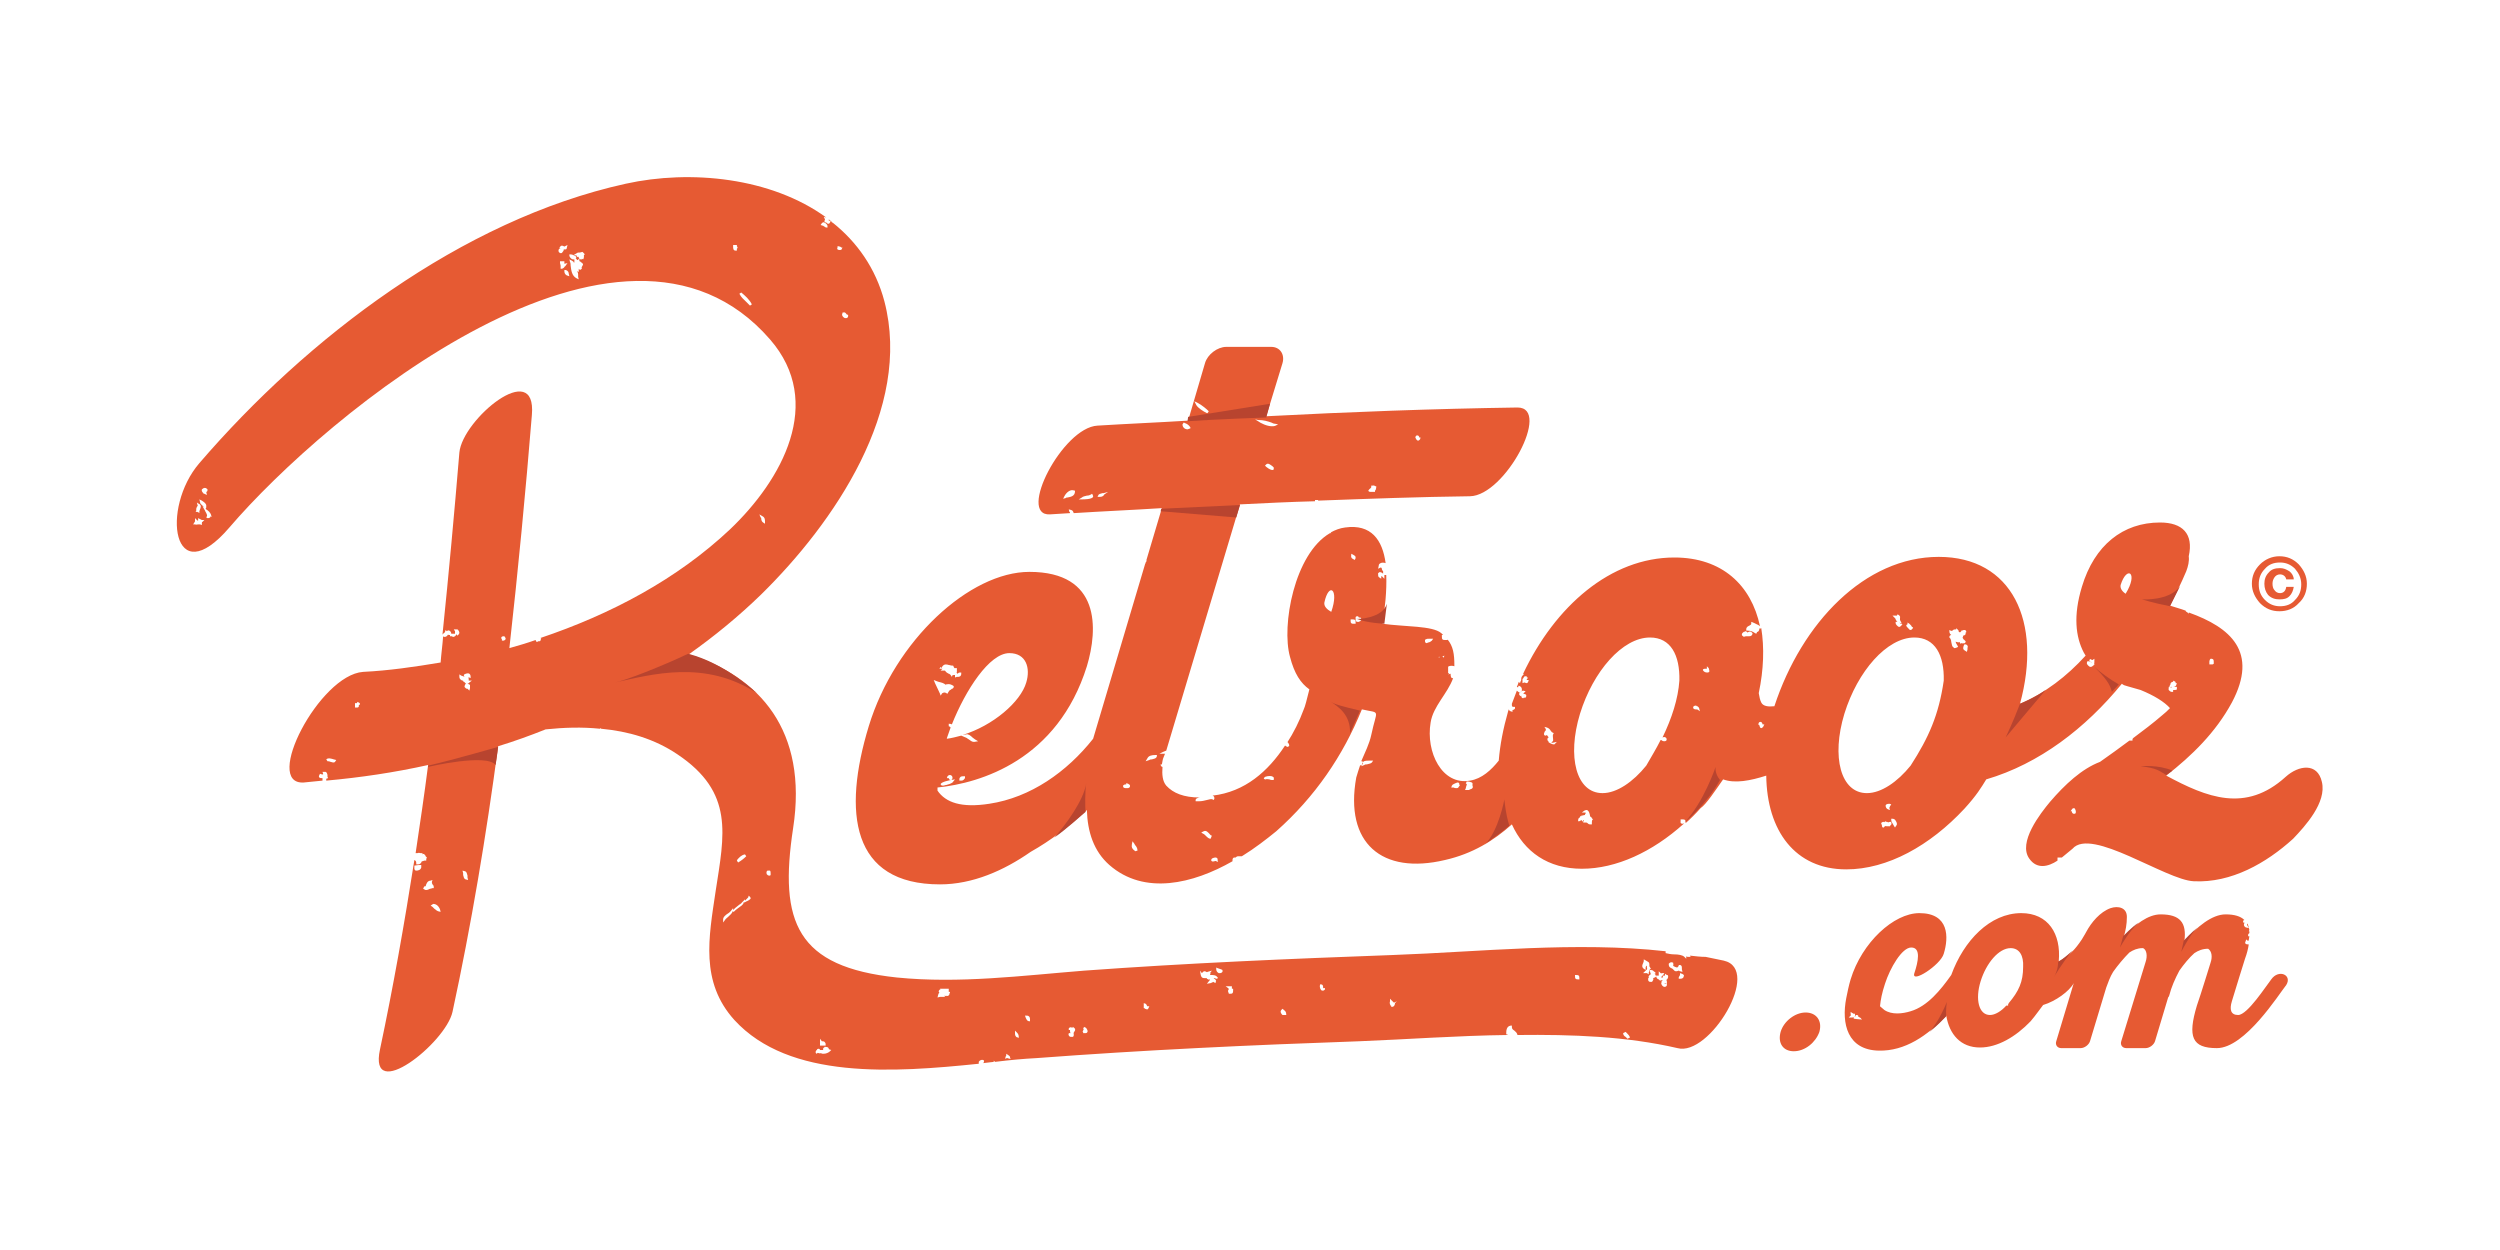 <?xml version="1.0" encoding="utf-8"?>
<!-- Generator: Adobe Illustrator 22.0.1, SVG Export Plug-In . SVG Version: 6.00 Build 0)  -->
<svg version="1.1" id="Layer_1" xmlns="http://www.w3.org/2000/svg" xmlns:xlink="http://www.w3.org/1999/xlink" x="0px" y="0px"
	 viewBox="0 0 400 200" style="enable-background:new 0 0 400 200;" xml:space="preserve">
<style type="text/css">
	.st0{fill:#E65A33;}
	.st1{fill:#B8442F;}
</style>
<g id="XMLID_10690_">
	<g id="XMLID_10717_">
		<path id="XMLID_10827_" class="st0" d="M288.9,162c-1.7,0-3.5,1.4-4,3.1c-0.5,1.8,0.4,3.1,2.1,3.1c1.8,0,3.5-1.4,4.1-3.1
			C291.6,163.3,290.6,162,288.9,162z"/>
		<path id="XMLID_10823_" class="st0" d="M363.4,156.7c-0.8,1-3.8,5.7-5.3,5.7c-1.2,0-1.4-0.9-1-2.2c0.5-1.7,2.1-6.8,2.1-6.8
			c0.3-0.8,0.5-1.6,0.6-2.3c0,0,0,0-0.1,0c-0.1,0-0.3,0-0.4-0.1c-0.1-0.1-0.1-0.2,0-0.4l0.1-0.3l0.2,0.2c0,0,0,0,0,0c0,0,0,0,0,0
			l0,0l0.1,0c0,0,0,0,0.1,0c0-0.3,0.1-0.5,0.1-0.7c0,0,0,0,0,0l-0.2,0l0-0.2c0-0.2,0.1-0.2,0.2-0.3c0-0.1,0-0.2,0-0.3l-0.1,0
			l0.1-0.2c-0.1-0.4-0.2-0.8-0.3-1.1c0,0,0,0,0,0.1c-0.1,0.1-0.1,0.2,0,0.3l0.2,0.4l-0.4-0.1c-0.1,0-0.2-0.1-0.3-0.2
			c-0.1-0.2-0.1-0.3,0-0.5c0,0,0-0.1,0-0.1l-0.2,0l0-0.2c0-0.1,0.1-0.2,0.2-0.2c-0.6-0.6-1.6-0.9-3-0.9c-2.2,0-4.6,2-6.6,4.3
			c0.4-3-0.7-4.3-3.8-4.3c-2,0-4.1,1.6-5.9,3.6c0.3-1,0.5-2,0.5-3.2c0-1.5-1.4-1.8-2.6-1.4c-1.7,0.6-3.1,2.3-3.9,3.8
			c-0.2,0.3-0.3,0.6-0.5,0.9c0.7-1.2-0.1,0.1-0.2,0.3c-0.6,0.9-1.1,1.5-1.4,1.8c-0.7,0.7-1.4,1.3-2.3,1.7c0.4-4.4-1.7-7.7-6-7.7
			c-5,0-9.2,4.4-11.2,9.9c-1.7,2.4-3.8,5-6.5,5.8c-1.3,0.4-3,0.6-4.2-0.2c-0.2-0.2-0.5-0.4-0.7-0.6c0.1-1,0.3-2.1,0.8-3.6
			c0.8-2.5,2.7-5.8,4.2-5.8c1.6,0,1.1,2.3,0.5,4.1c-0.6,1.8,4.2-1.3,4.7-3.1c0.8-2.6,0.9-6.5-3.9-6.5c-4.1,0-9.2,4.7-11,10.6
			c-0.3,1-0.5,2-0.7,3c-0.8,4.1,0.2,8.3,5.2,8.4c4.2,0.1,7.8-2.4,10.8-5.6c0.5,3,2.3,5.1,5.4,5.1c2.8,0,5.7-1.7,8.1-4.2
			c0.7-0.8,1.9-2.5,2-2.6c2-0.6,4.2-2.2,4.9-3.5l-2.8,9.3c-0.2,0.6,0.2,1.1,0.8,1.1h3.1c0.6,0,1.3-0.5,1.5-1.1l2.6-8.6
			c0.3-0.8,0.6-1.7,1.1-2.5c0.7-1,1.7-2.2,2.6-3.1c0.6-0.4,1.3-0.7,2.1-0.7c0,0,0,0,0.1,0c0.6,0.3,0.7,1.3,0.4,2.2l-3.9,12.7
			c-0.2,0.6,0.2,1.1,0.8,1.1h3.1c0.6,0,1.3-0.5,1.5-1.1l2.1-7c0.1-0.1,0.2-0.3,0.2-0.4c0.3-1.2,0.9-2.6,1.6-3.9
			c0.7-1,1.6-2.1,2.4-2.8c0.6-0.4,1.3-0.7,2.2-0.7c0,0,0,0,0,0c0.6,0.4,0.7,1.3,0.4,2.2c0,0-1.6,5.2-2.2,6.9c-1.5,5-0.8,6.8,3.2,6.8
			c4.5,0,9.9-8.6,11.1-10.1C366.8,156,364.6,155,363.4,156.7z M297.8,163.1c0,0-0.1,0-0.2,0c-0.3,0-0.9-0.1-0.9-0.1l-0.1,0l0-0.1
			c0-0.2,0.1-0.3,0.1-0.3l0,0c0,0,0,0,0,0.1c-0.1,0.1-0.2,0.1-0.4,0.1c0,0-0.1,0-0.1,0l-0.4,0l0.3-0.3c0,0,0.1-0.1,0-0.2l0-0.4
			l0.3,0.2c0.1,0,0.1,0.1,0.2,0.1h0l0.2,0l0,0.2c0,0.1,0,0.1,0,0.2l0.1,0v-0.2l0.2,0c0.2,0,0.3,0.2,0.2,0.3c0,0,0,0,0,0
			c0,0,0,0,0.1,0c0.1,0.1,0.3,0.1,0.4,0.3c0,0,0.1,0.1,0.1,0.2L297.8,163.1L297.8,163.1z M321.4,160.5c0,0.1-0.1,0.1-0.1,0.2
			c0,0,0,0,0,0l0,0.2H321c-0.8,0.9-1.8,1.5-2.6,1.5c-1.8,0-2.4-2.5-1.5-5.4c0.9-2.9,2.9-5.3,4.8-5.3c1.4,0,2.1,1.2,2,3
			C323.7,157.1,323,158.6,321.4,160.5z"/>
		<path id="XMLID_10773_" class="st0" d="M275.8,153.7c-1-0.2-1.9-0.4-2.9-0.6c-0.8,0-1.6-0.1-2.5-0.2l0.1,0.2l-0.3,0
			c-0.2,0-0.3,0-0.4-0.1l0,0.4l-0.3-0.3c-0.3-0.3-1-0.4-1.6-0.4c-0.5,0-1-0.1-1.4-0.2l0-0.3c-14.3-1.6-29.7,0.1-43.6,0.6
			c-16.5,0.6-33,1.3-49.4,2.5c-10,0.8-20,2.1-30,1.1c-16-1.7-18.9-8.8-16.6-23.9c2.4-15.6-5.4-24.3-16.7-27.8
			c4.1-2.9,8-6.1,11.6-9.6c11.6-11.4,24.2-29.7,19.7-46.9c-1.4-5.3-4.4-9.5-8.3-12.6l-0.1,0l0-0.1c-0.2-0.1-0.3-0.3-0.5-0.4
			c0,0.1,0,0.1,0,0.2c0,0,0,0,0,0c0,0,0,0,0.1,0l0.2,0.1l-0.1,0.2c-0.1,0.2-0.2,0.2-0.2,0.2c0,0,0,0-0.1,0c-0.1,0-0.2-0.1-0.3-0.2
			l-0.1,0c0,0-0.2-0.1-0.2-0.2c0-0.1,0.1-0.2,0.1-0.3c0,0,0,0,0,0l-0.2-0.4l0.4,0.1c-8.8-6.4-21.7-7.7-32.1-5.4
			c-26.3,5.8-51,24.7-68.2,44.7c-6.2,7.2-4.3,20.9,4.8,10.3c15.4-18,62.8-57.4,86.5-30.1c8.8,10.1,1.9,22.5-6.4,30.4
			c-8.5,8-19.1,13.6-30.4,17.4l0.2,0l-0.1,0.3c0,0,0,0.2-0.2,0.2c-0.1,0-0.1,0-0.2,0c-0.1,0.1-0.1,0.1-0.2,0.1c0,0,0,0,0,0
			c-0.1,0-0.2-0.2-0.2-0.3c0,0,0,0,0,0c-1.4,0.5-2.8,0.9-4.2,1.3c1.4-12.5,2.6-25,3.6-37.3c0.8-9.2-11.1,0.7-11.6,6
			c-0.8,9.6-1.7,19.4-2.7,29.1c0,0,0.1,0,0.1-0.1c0.1-0.1,0.3-0.2,0.3-0.3l0.1-0.3l0.2,0.2c0.1-0.1,0.2-0.2,0.4-0.1
			c0.2,0.1,0.3,0.3,0.3,0.5c0.1,0,0.2,0,0.3,0c0.1,0,0.1,0,0.2,0l0.1,0c0-0.1,0-0.1,0-0.2c0-0.1,0-0.1,0-0.2l-0.2-0.3h0.6l0.1,0.1
			c0.1,0.1,0.2,0.3,0.2,0.4c0,0.2-0.1,0.3-0.2,0.4l-0.1,0.1l-0.1-0.1c0,0,0-0.1-0.1-0.1l0,0c0,0.1-0.1,0.2-0.2,0.3
			c-0.1,0-0.1,0.1-0.2,0.1c-0.1,0-0.2,0-0.3-0.1c0,0-0.1,0-0.1,0l-0.2,0l0-0.2c0,0,0,0,0,0c0,0-0.1,0-0.1,0c0,0-0.1,0-0.1,0
			c-0.1,0-0.1-0.1-0.1-0.1c-0.1,0.2-0.3,0.4-0.5,0.4c0,0-0.1,0-0.1,0c-0.1,0-0.1,0-0.2-0.1c-0.1,1.4-0.3,2.8-0.4,4.2
			c-4.2,0.7-8.3,1.3-12.4,1.5c-7,0.5-16.1,18.1-9.5,17.7c1-0.1,2-0.2,3-0.3c0-0.1,0-0.3,0-0.4c0,0-0.1,0-0.1,0c-0.1,0-0.3,0-0.4-0.1
			c-0.1-0.1-0.1-0.2,0-0.4l0.1-0.2l0.3,0.1c0,0,0.1,0,0.2,0c0,0,0,0,0-0.1l-0.1-0.3l0.3,0c0.4-0.1,0.5,0.4,0.5,0.6
			c0,0.1,0,0.2,0,0.2l0.1,0.2l-0.3,0.1c0,0,0,0.1,0,0.3c5.5-0.5,10.9-1.3,16.3-2.5c-0.6,4.7-1.3,9.4-2,14.1c0.1,0,0.1,0,0.2,0l0.1,0
			c0.2-0.1,0.4,0,0.5,0c0,0,0.1,0,0.1,0l0.2,0l0,0.2c0,0,0,0,0,0c0.1-0.1,0.2-0.1,0.3,0c0.1,0.1,0.2,0.2,0.2,0.3l0.2,0.2
			c0,0.1-0.1,0.1-0.1,0.3l0,0.2l-0.2,0c0,0,0,0,0,0c0,0-0.1,0-0.1,0c-0.1,0-0.2,0.1-0.3,0.1c0,0-0.1,0-0.1,0
			c-0.1,0.2-0.2,0.5-0.6,0.5c0,0,0,0-0.1,0l-0.2,0v-0.2c0-0.3-0.1-0.4-0.3-0.5c-1.6,10.2-3.4,20.4-5.5,30.3c-1.9,8.8,10.5-1,11.6-6
			c3-13.9,5.4-28.2,7.3-42.5c2.6-0.8,5.1-1.7,7.6-2.7c2.9-0.3,5.8-0.4,8.7-0.1l0-0.1l0.2,0.1c4.3,0.4,8.5,1.6,12.2,4.1
			c9.1,6.1,7.5,12.8,6.1,21.9c-1.1,7.4-2.5,14.5,3,20.6c8.8,9.6,25.5,8.4,39.1,7c0-0.1,0-0.2,0-0.3c0.1-0.2,0.4-0.4,0.7-0.3l0.1,0
			l0,0.1c0.1,0.2,0,0.3-0.1,0.4c0.6-0.1,1.1-0.1,1.7-0.2v-0.2l0.2,0.2c2.4-0.3,4.6-0.5,6.6-0.6c17.2-1.3,34.4-2.1,51.7-2.7
			c7.6-0.3,15.7-0.9,23.7-1c0,0,0,0,0-0.1c0,0,0,0,0,0c0,0,0,0,0,0l-0.2,0l0-0.2c0-0.3,0-1.1,0.7-1.2l0.2,0v0.2
			c0,0.3,0.1,0.4,0.4,0.6c0.2,0.2,0.4,0.3,0.5,0.7c8.7-0.1,17.4,0.2,25.6,2.1C273.5,169.1,282,155.1,275.8,153.7z M135.4,50.2
			c0,0.1,0.1,0.1,0.1,0.1l0.2,0.1l0,0.2c0,0.1-0.1,0.3-0.3,0.3c0,0-0.1,0-0.1,0c-0.2,0-0.3-0.1-0.4-0.2c-0.2-0.2-0.2-0.4-0.1-0.6
			l0-0.1l0.1,0C135.2,49.9,135.3,50.1,135.4,50.2z M134,39.5l0-0.1l0.1,0c0.2,0,0.3,0.1,0.4,0.1c0,0,0.1,0.1,0.1,0.1l0.2,0l-0.1,0.2
			c0,0.1-0.1,0.2-0.3,0.2c0,0-0.1,0-0.1,0c-0.2,0-0.3-0.1-0.4-0.2C134,39.8,134,39.7,134,39.5z M32.3,78.3L32.3,78.3L32.3,78.3
			c0.3-0.3,0.6-0.3,0.8-0.1l0.1,0.1v0.1c0,0.2-0.1,0.3-0.2,0.3l0.1,0.5l-0.4-0.2c0,0,0,0-0.1,0C32.5,78.8,32.2,78.7,32.3,78.3z
			 M31.4,81.4c0-0.1,0.1-0.2,0.1-0.3c0.1-0.1,0.2-0.2,0.1-0.3l-0.1-0.4l0.3,0.2c0.5,0.2,0.3,0.7,0.2,0.9c0,0.1-0.1,0.2-0.1,0.3
			l0,0.3L31.8,82c-0.1,0-0.2-0.1-0.2-0.1c0,0,0,0,0,0l-0.3,0l0.1-0.2L31.4,81.4z M32.3,83.7l0,0.3L32,83.9c-0.1,0-0.1,0-0.3,0
			c-0.1,0-0.3,0.1-0.5,0l-0.3,0l0.2-0.3c0-0.1,0.1-0.1,0.1-0.2l0-0.5l0.4,0.4c0,0,0.1,0,0.1,0l0-0.4l0.4,0.2c0.1,0,0.1,0.1,0.2,0.1
			l0.4,0l-0.3,0.3C32.3,83.5,32.3,83.6,32.3,83.7z M33.7,82.6C33.7,82.6,33.7,82.6,33.7,82.6c0,0.1-0.1,0.3-0.4,0.3c0,0-0.1,0-0.1,0
			L33,82.8l0.1-0.2c0.1-0.2-0.1-0.5-0.2-0.7c-0.1-0.1-0.1-0.2-0.1-0.2L32.4,81l0.3,0.2l-0.1-0.1c-0.1-0.1-0.1-0.1-0.2-0.2
			c-0.2-0.2-0.4-0.3-0.4-0.6l-0.1-0.4l0.4,0.2c0.3,0.2,0.6,0.4,0.7,0.7c0,0.1,0,0.2,0,0.4l-0.1,0.2l0.1,0.1c0.3,0.2,0.7,0.5,0.8,1
			l0.1,0.2L33.7,82.6z M89.4,39.9l0.1-0.1h0.2l-0.2-0.1l0.1-0.2c0.2-0.3,0.4-0.2,0.6-0.1c0.1,0,0.2,0.1,0.2,0l0.4-0.2l-0.1,0.4
			c0,0.2-0.1,0.3-0.2,0.3c-0.1,0-0.1,0-0.2,0c0,0-0.1,0-0.1,0c0,0.1,0,0.2-0.1,0.3c0,0.1-0.1,0.1-0.1,0.1c0,0.1-0.1,0.2-0.2,0.2
			c0,0,0,0-0.1,0c-0.1,0-0.1,0-0.2-0.1C89.4,40.4,89.3,40.1,89.4,39.9z M89.7,43l0-0.2c0-0.1,0-0.2,0-0.3c0-0.1-0.1-0.3-0.1-0.5
			l0-0.2h0.7l0,0.2c0,0.1,0,0.1,0,0.2c0,0,0,0,0,0c0,0,0,0,0,0l0.5-0.1l-0.3,0.4c0,0,0,0.1-0.1,0.1c-0.1,0.1-0.2,0.4-0.6,0.4
			L89.7,43z M90.8,44.1c-0.1,0-0.5-0.2-0.5-0.7v-0.2l0.2,0c0.4,0.1,0.5,0.4,0.5,0.6l0.1,0.4L90.8,44.1z M93.2,42.5
			c-0.1,0.2-0.2,0.3-0.1,0.5l-0.3,0.2c0,0-0.1-0.1-0.1-0.1c0,0,0,0-0.1-0.1c0,0.1,0,0.1,0,0.2l0,0.3l-0.3-0.1c0,0,0,0,0,0
			c0,0,0,0,0,0c0.2,0.2,0.2,0.4,0.2,0.6c0,0.1,0,0.2,0,0.3l0.1,0.4l-0.4-0.2c-0.7-0.4-0.8-1.2-0.9-2c0-0.2,0-0.4-0.1-0.6l-0.1-0.4
			l0.4,0.2c0.2,0.1,0.3,0.2,0.3,0.3c0,0,0,0,0.1,0c0,0,0-0.1,0-0.1c0-0.1,0-0.1,0-0.2l0-0.2c0,0,0,0-0.1,0c0,0,0,0-0.1,0
			c-0.3,0-0.6-0.4-0.6-0.6l0-0.2l0.2,0c0.3,0,0.6,0.2,0.8,0.3l0.1,0.1l0,0.1c0,0.1-0.1,0.1-0.1,0.1l0.1,0.1c0.1,0.1,0.1,0.1,0.1,0.2
			c0,0,0,0,0,0c0,0,0,0,0.1,0l0.3-0.2l0,0.4c0,0,0,0,0,0l0.1,0l0.1,0.1C93.4,42.2,93.3,42.4,93.2,42.5z M93.4,41.3l-0.1,0.2
			l-0.2-0.1c0,0,0,0,0,0l0,0.1l-0.2,0c-0.1,0-0.2-0.1-0.3-0.2c0-0.1,0-0.1,0-0.2c-0.1,0-0.1,0-0.2,0l-0.1,0l0-0.1c0,0,0-0.1,0-0.1
			l-0.5-0.1l0.5-0.3c0.1-0.1,0.3-0.1,0.5-0.1c0.1,0,0.3-0.1,0.4-0.1l0.3,0.3c0,0.1,0,0.1,0,0.1c0,0,0,0,0.1,0.1
			C93.3,40.7,93.5,40.9,93.4,41.3z M117.9,39.8c0,0.1,0,0.1,0,0.1l0,0.2l-0.2,0c-0.4,0-0.4-0.4-0.4-0.6l0-0.3h0.6l0,0.2
			C118.1,39.6,118,39.7,117.9,39.8z M120,48.9c-0.2-0.2-0.4-0.4-0.6-0.6c-0.4-0.4-0.8-0.7-1.1-1.3l0.3-0.2c0.6,0.5,1.3,1.1,1.7,1.9
			L120,48.9z M131.5,35.7c0.1-0.1,0.3-0.2,0.4-0.1c0.2,0.1,0.5,0.3,0.5,0.6l0,0.2l-0.2,0c-0.2,0-0.3-0.2-0.4-0.2
			c-0.1-0.1-0.1-0.1-0.2-0.1l-0.3-0.1L131.5,35.7z M122,82.6c0.4,0.2,0.4,0.6,0.4,0.9l0,0.3l-0.3-0.2c-0.2-0.1-0.3-0.4-0.3-0.6
			c0-0.1,0-0.2-0.1-0.2l-0.2-0.5L122,82.6z M53.6,121.9c-0.1,0.1-0.2,0.1-0.3,0.1c-0.1,0-0.3-0.1-0.4-0.1c-0.2-0.1-0.3-0.1-0.5-0.1
			l-0.2-0.3c0.3-0.3,0.9-0.1,1.2,0l0.4,0.1L53.6,121.9z M57.4,112.9c0,0.1,0,0.2,0,0.2c-0.1,0.1-0.2,0.1-0.2,0.1l-0.2,0h-0.2v-0.7
			l0.2,0c0,0,0,0,0,0l0,0l0.1,0c0,0,0,0,0,0l0.1-0.2l0.2,0.1c0.2,0.1,0.2,0.2,0.2,0.3C57.4,112.8,57.4,112.9,57.4,112.9L57.4,112.9z
			 M67.4,138.8c-0.1,0.4-0.5,0.5-0.8,0.5l-0.1,0l-0.1-0.1c-0.1-0.1-0.1-0.1-0.1-0.2c0,0,0,0,0-0.1c0,0,0,0,0,0l0-0.4
			c0.1,0,0.5-0.1,0.9-0.1l0.2,0L67.4,138.8z M68.2,142.4c-0.1,0-0.2,0-0.3-0.1l-0.2-0.1l0.1-0.2c0-0.1,0.1-0.2,0.2-0.2
			c0,0,0.1,0,0.1,0c0.1-0.4,0.3-0.9,0.8-0.9l0.3-0.1l-0.1,0.3c0,0.2,0,0.2,0.1,0.4c0.1,0.1,0.2,0.2,0.2,0.4l0,0.2l-0.2,0
			c-0.1,0-0.2,0.1-0.4,0.1C68.6,142.3,68.4,142.4,68.2,142.4z M70.1,145.8c-0.3-0.1-0.4-0.3-0.6-0.4c-0.1-0.1-0.2-0.2-0.3-0.3
			l-0.3-0.2l0.3-0.2c0.1-0.1,0.2-0.1,0.5,0c0.3,0.1,0.6,0.5,0.7,0.8l0.1,0.4L70.1,145.8z M74.5,140.7c-0.3-0.1-0.3-0.4-0.4-0.7
			c0-0.1,0-0.2,0-0.3l-0.1-0.4l0.4,0.1c0.3,0.1,0.3,0.4,0.4,0.7c0,0.1,0,0.2,0,0.3l0.1,0.4L74.5,140.7z M75.2,110.1l-0.1,0.4
			l-0.3-0.3c0,0,0,0-0.1,0c-0.1,0-0.2-0.1-0.3-0.2c-0.1-0.1-0.1-0.2,0-0.4l0.1-0.2l0.2,0l0,0.2l0-0.2c0.2,0,0.4,0.1,0.5,0.2
			C75.2,109.8,75.2,110,75.2,110.1z M75.1,109.2c-0.1,0.1-0.2,0.2-0.3,0.2c-0.1,0-0.1,0-0.2,0c-0.1-0.1-0.3-0.2-0.3-0.3c0,0,0,0,0,0
			c-0.1,0-0.1,0-0.2-0.1c0,0,0,0,0-0.1c-0.1,0-0.2,0-0.3-0.1c-0.2-0.1-0.3-0.3-0.3-0.5l0-0.4l0.3,0.2c0.1,0,0.2,0.1,0.3,0.1
			c0.2,0.1,0.3,0.1,0.4,0.1c0,0,0,0-0.1,0l-0.1,0l-0.1-0.3l0.1-0.1c0,0,0.5-0.3,0.8-0.1c0.1,0.1,0.2,0.2,0.2,0.5l0,0.2l-0.2-0.1
			c-0.1,0-0.1,0-0.2,0v0c0.1,0.1,0.1,0.3,0.1,0.4c0,0,0,0.1,0,0.1c0,0,0,0,0.1,0l0.4,0L75.1,109.2z M80.9,102.1c0,0.1,0,0.2-0.1,0.3
			c-0.1,0-0.1,0.1-0.2,0.1c0,0-0.1,0-0.1,0l-0.2,0l0-0.2c0,0,0-0.1,0-0.1l-0.1,0l0-0.2c0.1-0.2,0.3-0.2,0.4-0.2c0,0,0.1,0,0.1,0
			L80.9,102.1C80.9,102.1,80.9,102.1,80.9,102.1C80.9,102.1,80.9,102.1,80.9,102.1z M118,137.5c0.3-0.3,0.6-0.7,1.2-0.8l0.2,0.3
			c-0.4,0.4-0.8,0.7-1.3,1l-0.2-0.3L118,137.5z M119.5,144.2c-0.1,0-0.2,0.1-0.2,0.1l0,0l-0.2,0.1l-0.1-0.1l0,0.1
			c-0.1,0.4-0.5,0.6-0.9,0.9c-0.3,0.2-0.5,0.4-0.7,0.6l-0.2-0.1c0,0.3-0.4,0.6-0.7,0.9c-0.2,0.2-0.4,0.3-0.5,0.5l-0.3,0.4l0-0.5
			c0-0.4,0.4-0.7,0.7-0.9c0.2-0.1,0.4-0.3,0.5-0.4l0.4-0.5l0,0.3c0.2-0.2,0.5-0.5,0.8-0.7c0.2-0.2,0.5-0.3,0.6-0.5l0.5-0.5l0,0.2
			c0,0,0.1-0.1,0.1-0.1c0.1-0.1,0.3-0.3,0.4-0.4l0.1-0.3l0.2,0.2c0.1,0.1,0.1,0.2,0.1,0.3C119.9,144,119.7,144.1,119.5,144.2z
			 M123.2,140.1c0,0-0.1,0-0.1,0c-0.2,0-0.3-0.1-0.4-0.2c-0.1-0.2-0.1-0.5,0.1-0.6l0.1,0c0.1,0,0.3,0,0.3,0c0.1,0.1,0.1,0.3,0.1,0.4
			c0,0,0,0.1,0,0.1l0,0.2L123.2,140.1z M131.2,166.2l0.3,0.4c0,0,0.1,0,0.1,0c0.1,0,0.3,0,0.4,0.2c0.1,0.1,0.1,0.2,0.1,0.3l0,0.2
			h-0.9V166.2z M132.8,168.2c-0.2,0.2-0.6,0.4-1,0.4c-0.1,0-0.1,0-0.2,0c-0.1,0-0.2-0.1-0.3-0.1c0,0,0,0,0,0c-0.1,0.1-0.2,0-0.3,0
			c-0.1,0-0.2-0.1-0.2,0l-0.2,0.1l-0.1-0.2c0-0.1,0-0.2,0.1-0.3c0-0.1,0.1-0.1,0.1-0.1l0,0c0-0.1,0.1-0.2,0.3-0.2
			c0.1,0,0.2,0.1,0.2,0.2l0.2,0c0.1,0,0.2,0,0.3,0l0-0.2c0-0.1,0.1-0.2,0.2-0.2l0-0.1l0.2,0c0.4,0,0.5,0.2,0.5,0.3
			c0,0.1,0.1,0.1,0.1,0.1l0.3,0.1L132.8,168.2z M152,158.7c0,0.1,0,0.2-0.1,0.3l0,0.1c-0.1,0.3-0.4,0.3-0.6,0.2l0.1,0.1l-0.3-0.1
			l0.1,0.2l-0.3,0c-0.2,0-0.2,0-0.3,0c-0.1,0-0.1,0-0.2,0l-0.4,0.1l0.1-0.4c0-0.1,0.1-0.3,0.2-0.4l-0.1-0.1l0-0.1
			c0-0.1,0.1-0.2,0.2-0.3c0,0,0.1,0,0.1,0l-0.1-0.1h1.4V158.7z M161.8,169.4l-0.2,0c0,0-0.1,0-0.1,0c-0.1,0-0.2-0.1-0.3-0.1
			c0,0,0,0-0.1,0l-0.3,0.1l0.1-0.3c0-0.1,0.1-0.2,0.1-0.2c0,0,0,0,0,0l0-0.3l0.3,0.2c0.1,0.1,0.4,0.2,0.3,0.5L161.8,169.4z
			 M162.9,166L162.9,166c-0.2,0-0.3-0.1-0.3-0.1c-0.2-0.2-0.2-0.4-0.2-0.6l0-0.4l0.3,0.3c0.2,0.2,0.3,0.4,0.3,0.7l0,0.2L162.9,166z
			 M164.7,163.4C164.7,163.4,164.7,163.4,164.7,163.4c-0.4,0-0.5-0.4-0.6-0.6l-0.1-0.3l0.2,0c0.2,0,0.3,0,0.4,0.1
			c0.2,0.1,0.2,0.4,0.2,0.6l0,0.2L164.7,163.4z M171.8,165.2C171.8,165.2,171.8,165.2,171.8,165.2l0,0.1c0,0,0,0.1-0.1,0.1l0.1,0
			l0,0.2c0,0.2-0.1,0.3-0.2,0.3c-0.1,0-0.1,0-0.2,0c-0.1,0-0.2,0-0.3-0.1c-0.1-0.1-0.2-0.3-0.1-0.4l0-0.1l0.1,0c0.1,0,0.1,0,0.2,0
			c-0.1-0.1-0.1-0.3-0.1-0.5c0,0,0,0,0,0l-0.2,0l0-0.2c0-0.1,0.1-0.2,0.2-0.2c0.1-0.1,0.3,0,0.4,0.1c0,0,0,0,0,0l0-0.2l0.2,0.1
			c0.1,0.1,0.2,0.2,0.2,0.2C172.1,164.9,171.9,165,171.8,165.2z M174,165.1C174,165.1,174,165.1,174,165.1L174,165.1L174,165.1
			c-0.1,0.2-0.2,0.2-0.4,0.2c0,0-0.1,0-0.1,0l-0.2,0l0-0.2l-0.1,0l0.1-0.2c0-0.1,0.1-0.2,0.1-0.2l0,0c-0.1-0.1-0.1-0.2,0-0.3
			l0.1-0.1l0.1,0.1C173.7,164.3,174.1,164.8,174,165.1z M183.8,161.2c0,0.1-0.1,0.2-0.2,0.3c0,0-0.1,0-0.1,0c-0.1,0-0.2-0.1-0.3-0.1
			c0,0-0.1-0.1-0.1-0.1l-0.1,0v-0.8l0.3,0.1c0.1,0.1,0.2,0.2,0.2,0.3c0.1,0.1,0,0.1,0.1,0.1l0.3,0L183.8,161.2z M194.9,156.4
			c0,0-0.1,0.2-0.2,0.2c-0.1,0-0.2,0-0.3-0.1c0,0-0.1,0-0.1,0c0,0-0.1,0-0.1,0.1l0,0c0,0,0,0,0,0c0.1,0,0.2,0,0.3,0.2
			c0.1,0.1,0.1,0.2,0,0.3l0,0.2l-0.2-0.1c-0.1,0-0.1-0.1-0.2-0.1c-0.1,0.1-0.2,0.1-0.4,0.2l-0.6,0.1l0.4-0.5
			c0.1-0.1,0.1-0.1,0.1-0.2c0,0,0,0,0,0c-0.1,0-0.2,0.1-0.3,0l-0.2-0.1l0-0.1l0,0c-0.1,0-0.2,0-0.3,0c-0.3,0-0.6,0-0.7-0.6l-0.1-0.6
			l0.3,0.4l0.1-0.1c0.2-0.3,0.5-0.2,0.6-0.1c0.1,0,0.1,0.1,0.2,0l0.7-0.2l-0.3,0.4l0.1,0l-0.1,0.3c0.1,0,0.2,0,0.2,0
			c0.3,0,0.8,0,1,0.4L194.9,156.4L194.9,156.4z M195.6,155.5c-0.1,0.1-0.2,0.2-0.4,0.2c-0.1,0-0.1,0-0.2,0c-0.2-0.1-0.4-0.3-0.4-0.6
			l0-0.3l0.2,0.1c0.1,0,0.2,0.1,0.3,0.1c0.1,0,0.2,0.1,0.3,0.1l0.2,0.1L195.6,155.5z M197.2,158.9c-0.1,0.1-0.2,0.1-0.4,0.1
			c0,0-0.1,0-0.1,0l-0.1,0l0-0.1c-0.2-0.3-0.1-0.5,0-0.6c0,0,0,0,0-0.1c0,0,0,0-0.1-0.1l-0.4-0.3h1l0,0.2c0,0.1,0,0.1,0,0.2l0.2,0
			l0,0.2C197.3,158.6,197.3,158.8,197.2,158.9z M205.8,162.4h-0.6l-0.1-0.1c-0.1-0.1-0.2-0.3-0.2-0.4c0-0.2,0.1-0.3,0.2-0.4l0.1-0.1
			l0.1,0.1c0,0,0.1,0,0.1,0.1c0.2,0.1,0.4,0.3,0.4,0.7L205.8,162.4z M212,158.3c-0.1,0.1-0.2,0.2-0.3,0.2c-0.1,0-0.1,0-0.2,0
			c-0.2-0.1-0.4-0.5-0.3-0.9l0-0.1l0.1,0c0.1,0,0.2,0,0.3,0.1c0.1,0.1,0.1,0.3,0.1,0.4c0,0,0,0.1,0,0.1l0.3,0L212,158.3z
			 M223.2,160.5c0,0.2-0.1,0.6-0.5,0.6c0,0,0,0,0,0l-0.1,0l0-0.1c0-0.1,0-0.1-0.1-0.1c-0.1-0.2-0.2-0.4-0.1-0.7l0-0.4l0.3,0.3
			c0.1,0.1,0.1,0.1,0.2,0.2c0,0,0.1,0.1,0.1,0.1c0,0,0,0,0.1,0l0.4-0.2L223.2,160.5z M252.7,156.7l-0.1,0c0,0-0.1,0-0.1,0
			c-0.1,0-0.3,0-0.4-0.1c-0.1-0.1-0.1-0.3-0.1-0.5l0-0.1l0.1,0c0.2,0,0.4,0,0.5,0.1c0.1,0.1,0.1,0.3,0.1,0.5L252.7,156.7z
			 M260.4,166.2c-0.1-0.1-0.2-0.2-0.3-0.3c-0.2-0.1-0.4-0.3-0.4-0.6l0.4-0.2c0.1,0.1,0.1,0.1,0.2,0.2c0.2,0.2,0.4,0.4,0.5,0.7
			L260.4,166.2z M263.4,155.7l-0.5,0l0.4-0.4c0.2-0.2,0.3-0.2,0.2-0.5l0-0.2l0,0c0,0-0.1-0.1-0.1-0.1l0,0c0,0.1-0.1,0.2-0.1,0.3
			l0,0.4L263,155c-0.4-0.3-0.2-0.7-0.1-0.9c0-0.1,0.1-0.2,0.1-0.3l0-0.3l0.2,0.1l0,0l0.5,0.3c0.2,0.1,0.2,0.3,0.2,0.5
			c0,0.1,0,0.2,0,0.2l0.3,0.5L264,155c0,0.1-0.1,0.3-0.1,0.4c0,0.1-0.1,0.1-0.1,0.2l0,0.3l-0.3-0.2
			C263.5,155.7,263.4,155.7,263.4,155.7z M266.9,156.3c0,0.1-0.1,0.4-0.3,0.5c0.1,0.1,0.1,0.2,0.1,0.3l0,0.2l-0.2,0
			c-0.1,0-0.1,0-0.1,0c0,0-0.1,0-0.1,0c0,0,0.1,0.1,0.1,0.1l0.3-0.1l0,0.3c0,0.2-0.2,0.3-0.4,0.3c0,0,0,0,0,0
			c-0.2,0-0.5-0.3-0.5-0.6l0-0.1l0.1,0c0,0,0,0,0,0c0,0,0,0,0,0l-0.1-0.1l0.1-0.1c0,0,0.1-0.1,0.1-0.2l0,0l-0.4,0.1
			c-0.1-0.1-0.1-0.1-0.2-0.2c-0.1,0-0.3-0.1-0.4-0.4l0-0.1c-0.1,0.2-0.3,0.2-0.5,0.3c0,0,0,0,0,0c0.1,0.2,0,0.3-0.1,0.5l-0.1,0.1
			l-0.1,0c0,0,0,0-0.1,0c-0.1,0-0.2,0-0.3-0.1c-0.1-0.1-0.1-0.2-0.1-0.4l0-0.1l0.1,0l0-0.1c-0.1-0.3,0.2-0.4,0.3-0.5c0,0,0,0,0,0
			l0-0.2l0,0c-0.1-0.1-0.1-0.3-0.1-0.4l0-0.1l0.1,0c0.3,0,0.4,0.1,0.5,0.2c0,0,0.1,0.1,0.1,0.1l0.1,0l0.1,0.2l-0.1,0.1
			c0,0-0.1,0-0.1,0c0.2,0.1,0.2,0.2,0.2,0.3l0.3,0c0.1,0,0.2,0,0.2,0c0,0,0-0.1,0-0.2l0-0.5l0.3,0.3c0,0,0.1,0.1,0.2,0l0.4,0
			l-0.2,0.3c-0.1,0.1-0.1,0.1-0.2,0.2c-0.1,0.1-0.1,0.1-0.1,0.2c0,0,0.1,0,0.1,0c0,0,0.1,0.1,0.1,0.1c0,0,0-0.1,0-0.1
			c0-0.1,0.1-0.2,0.1-0.2l0-0.1l0.2,0c0,0,0.1,0,0.1,0l0-0.3l0.3,0.2C266.9,156,266.9,156.1,266.9,156.3z M268.2,155.4
			c-0.1,0-0.2,0-0.3-0.1c-0.1-0.1-0.2-0.2-0.3-0.3l-0.2-0.1c-0.2-0.1-0.4-0.2-0.4-0.6l0-0.1l0.1-0.1c0.1-0.1,0.3-0.2,0.5-0.1l0.1,0
			l0,0.1c0.1,0.2,0,0.3,0,0.4l0.1,0.1c0.2,0.1,0.4,0.2,0.6,0.2c0-0.1,0-0.1,0.1-0.1c0,0,0-0.1,0.1-0.2l0-0.1l0.2,0
			c0.1,0,0.2,0.1,0.2,0.1c0.1,0.1,0.1,0.3,0.1,0.4c0,0.1,0,0.1,0,0.2l0.1,0.4l-0.4-0.1c-0.1,0-0.1-0.1-0.2-0.1
			C268.5,155.3,268.4,155.4,268.2,155.4z M268.9,156.6C268.9,156.6,268.9,156.6,268.9,156.6l-0.3,0l0-0.2c0-0.1,0.1-0.2,0.1-0.2
			c0-0.1,0.1-0.1,0.1-0.2l0-0.3l0.3,0.1c0.3,0.1,0.4,0.3,0.3,0.4C269.4,156.4,269.2,156.6,268.9,156.6z"/>
		<path id="XMLID_10718_" class="st0" d="M371.5,125.1c-0.7-3.1-3.7-2.7-5.8-0.8c-6.4,5.8-12.6,3.3-19.1-0.2
			c4.1-3.2,7.9-6.9,10.5-11.7c4.3-8.1-0.2-12-6.9-14.4l0,0.2L350,98c-0.2-0.1-0.3-0.2-0.3-0.3c-0.8-0.3-1.6-0.5-2.5-0.8
			c0.9-1.8,1.8-3.6,2.6-5.5c0.3-0.8,0.5-1.6,0.4-2.4c0.8-3.6-1-5.4-4.6-5.4c-5.9,0-10.5,3.6-12.5,10.3c-1.4,4.6-1,8,0.3,10.5
			c0.1,0.2,0.2,0.3,0.3,0.5c-3,3.3-6.5,6-10.5,7.7c3.6-13.2-1.3-23.5-13-23.5c-11.8,0-21.9,10.5-26.3,23.9c-1,0.1-1.8,0-2.1-0.6
			c-0.2-0.4-0.3-0.9-0.4-1.5c0.8-3.8,0.9-7.3,0.4-10.4l-0.2,0.1c0,0-0.1-0.1-0.1-0.1l0,0.1c0,0.3-0.2,0.5-0.3,0.5c0,0-0.1,0-0.1,0.1
			l-0.1,0.2l-0.2-0.1c-0.3-0.2-0.6-0.4-1.2-0.4l-0.2,0l0-0.2c0-0.4,0.3-0.5,0.5-0.6c0.2-0.1,0.3-0.2,0.3-0.3l0-0.3l0.3,0.1
			c0.1,0.1,0.3,0.1,0.4,0.2c0.2,0.1,0.5,0.2,0.7,0.4c-1.4-6.6-6.1-11-13.7-11c-10.2,0-19.1,7.8-24.2,18.6l0.1,0.1l-0.2,0.2
			c-0.1,0.1-0.2,0.3-0.2,0.5c0,0.1,0,0.3-0.1,0.4l-0.1,0.3l-0.2-0.2c-0.1,0.3-0.2,0.6-0.3,0.8c0,0,0,0,0,0c0.2,0.1,0.2,0.1,0.2,0
			l0.1-0.2l0.2,0.1c0.2,0.1,0.3,0.3,0.3,0.5l0,0.2c0.1,0,0.1,0,0.2,0l0.4,0.1l-0.3,0.3c0,0-0.1,0.1-0.1,0.1c0,0,0.1,0,0.1,0
			c0.1,0,0.2,0.1,0.3,0.1l0.1,0.1l0,0.1c0,0.1,0,0.2-0.1,0.3c-0.1,0.1-0.2,0-0.3,0l0,0.1l-0.2,0c-0.2-0.1-0.2-0.3-0.2-0.4
			c0,0,0,0,0,0c0,0,0,0,0,0l-0.1,0.1l-0.1-0.1c-0.1-0.1-0.2-0.2-0.1-0.4c0.1-0.2,0.3-0.3,0.6-0.4l-0.1,0c-0.1,0-0.1,0-0.2,0.1
			c0,0-0.1,0.1-0.1,0.1l-0.1,0.1l-0.1,0c-0.2-0.1-0.3-0.2-0.4-0.3c-0.3,0.7-0.5,1.4-0.8,2.1l0,0l0,0.1c0,0.3,0,0.4,0.3,0.4l0.2,0
			l0,0.2c0,0.2-0.3,0.3-0.4,0.3l0,0l0,0.3l-0.3-0.1c-0.2,0-0.2-0.2-0.3-0.3c0,0.1-0.1,0.2-0.1,0.3c-0.8,2.8-1.3,5.4-1.5,7.9
			c-1.2,1.5-2.7,2.9-4.6,3.2c-4.5,0.8-7.1-4.6-6.3-9.3c0.4-2.6,2.7-4.6,3.6-7.1h-0.2l-0.1-0.1c-0.1-0.2-0.1-0.4-0.1-0.5
			c0,0,0-0.1,0-0.1l-0.4,0.1l0.2-0.2c0,0,0,0-0.1,0l-0.1,0v-1l0.1-0.1c0.3-0.1,0.6-0.1,0.9,0c0,0,0,0,0-0.1c0-1.9-0.2-3.1-1.1-4.2
			l0,0.1l-0.2,0c-0.1,0-0.1,0-0.2,0c-0.1,0-0.3,0-0.4-0.1c-0.1-0.1-0.1-0.3-0.1-0.5l0-0.2h0.2c-0.1-0.1-0.2-0.2-0.3-0.3
			c-1.4-1.2-5.8-1-9.4-1.5c0.4-2.5,0.7-5.3,0.6-7.8h-0.3c0,0,0,0,0,0.1l0,0.5l-0.4-0.4c0,0-0.1,0-0.1,0l0,0.4l-0.3-0.2
			c-0.2-0.1-0.2-0.3-0.2-0.5c0-0.1,0-0.2,0-0.2l0.3-0.2c0,0,0.1,0.1,0.2,0.1c0.1,0,0.2,0.1,0.3,0.2c0,0,0-0.1,0-0.1
			c0-0.1,0-0.2,0-0.3c-0.1-0.1-0.2-0.2-0.2-0.4c0-0.1-0.1-0.1-0.1-0.2c0,0,0,0-0.1,0l-0.4,0.2l0.1-0.5c0-0.2,0.1-0.3,0.3-0.4
			c0.2-0.1,0.5-0.1,0.8,0c-0.5-3.7-2.3-6.3-6.5-5.7c-0.8,0.1-1.6,0.4-2.3,0.8l0.1,0.1l-0.2,0c-5.7,3.3-7.8,14.8-6.4,19.8
			c0.7,2.7,1.7,4.2,3.1,5.2c-0.4,1.6-0.7,2.8-0.9,3.2c-0.7,1.9-1.6,3.7-2.7,5.4c0,0,0,0,0,0c0,0,0,0,0,0l0.1-0.2l0.2,0.3
			c0.1,0.2,0.1,0.4,0,0.4c0,0-0.1,0.1-0.2,0.1c-0.1,0-0.1,0-0.2-0.1c-0.1,0-0.1-0.1-0.2-0.1c-2.7,4.1-6.4,7.4-11.6,8
			c0.1,0,0.1,0.1,0.2,0.1c0.1,0.1,0.1,0.3,0.1,0.4l-0.1,0.2l-0.2-0.1c-0.2-0.1-0.5,0-0.9,0.1c-0.4,0.1-0.8,0.2-1.2,0.2
			c-0.1,0-0.3,0-0.4,0l-0.2,0l0-0.2c0-0.2,0.2-0.3,0.6-0.4c0,0,0.1,0,0.1,0c-2.6,0-4.3-0.7-5.4-1.9c-0.6-0.7-0.7-1.8-0.6-3
			c-0.1,0-0.1,0-0.2-0.1c0-0.1-0.1-0.1-0.1-0.2l0-0.1l0.1,0c0,0,0.1,0,0.1,0c0.1-0.4,0.1-0.8,0.3-1.2l0.2-0.5l0,0
			c-0.1,0-0.2,0-0.3,0l-0.6,0l0.6-0.3c0.2-0.1,0.3-0.1,0.5-0.2l11.8-39.4c4-0.2,8-0.4,12-0.5v-0.2h0.5l0,0.1
			c8.1-0.3,16.2-0.6,24.3-0.7c5.6-0.1,13.1-14.2,7.6-14.2c-13.4,0.2-26.8,0.7-40.2,1.4l2.6-8.5c0.4-1.4-0.4-2.6-1.8-2.6h-7.2
			c-1.4,0-3,1.2-3.4,2.6l-2.7,9.2c-4.8,0.3-9.7,0.5-14.5,0.8c-5.6,0.3-12.9,14.5-7.6,14.2c1.1-0.1,2.1-0.1,3.2-0.2
			c0-0.1,0-0.2-0.1-0.2l-0.1-0.4l0.4,0.1c0.3,0.1,0.3,0.3,0.4,0.5c0,0,0,0,0,0c4.7-0.3,9.4-0.5,14.1-0.8l-2.5,8.4l0.1,0l-0.2,0.3
			c0,0,0,0,0,0.1c0,0-0.1,0.1-0.1,0.2l-8.3,27.9c-4.2,5.3-10,9.4-16.6,10.4c-4.5,0.7-7-0.2-8.3-2.1c0-0.2,0-0.3,0-0.5
			c6.9-0.7,19.2-4.4,23.9-19.4c1.8-6,2.2-15.1-9.2-15.1c-9.5,0-21.5,10.9-25.7,24.7c-4.2,13.8-2.8,25.3,11.4,25.3
			c5.2,0,10.2-2.2,14.5-5.2c3.2-1.8,6.2-4.1,9-6.7c0.1,3.5,1.1,6.6,3.6,8.8c5.6,4.9,13.4,3,19.7-0.6l0-0.2c0-0.2,0.1-0.4,0.3-0.4
			c0.1,0,0.1,0,0.2,0c0.2-0.2,0.3-0.2,0.5-0.2c0.1,0,0.2,0,0.3,0l0.2,0c2.1-1.3,3.9-2.7,5.5-4c6.2-5.5,10.7-12.1,13.7-19.5
			c3.1,0.7,2.4-0.2,1.5,4.1c-0.3,1.4-1,2.8-1.6,4.2c0.1,0,0.1,0,0.2,0l0.1,0.4l-0.1,0.1c-0.1,0.1-0.3,0.1-0.4,0.2
			c-0.2,0.6-0.4,1.2-0.6,1.9c-1.9,10.5,4.1,15.6,14.2,13.2c4.4-1,7.8-3.1,10.7-5.7c2,4.4,5.8,7.1,11.2,7.1c5.5,0,11.3-2.7,16.3-7.2
			l-0.1-0.1l0,0.1l-0.2,0c-0.3-0.1-0.2-0.3-0.2-0.4c0,0,0-0.1,0-0.1l0-0.2l0.2,0c0.2,0,0.4,0,0.5,0.1c0.1,0.1,0.1,0.3,0.1,0.5l0,0
			c0.8-0.7,1.6-1.5,2.4-2.4c0.9-0.6,2.4-2.9,3.6-4.6c1.9,0.7,4.4,0.2,6.9-0.6c0.1,8.8,4.6,15,12.8,15c6.6,0,13.4-3.8,18.9-9.7
			c2-2.2,2.7-3.4,3.5-4.7c8.5-2.5,15.9-8.2,21.7-15.3c0.2,0.2,0.5,0.3,0.9,0.4c0.7,0.2,1.4,0.4,2.1,0.6c2.2,0.9,3.8,1.9,4.7,2.9
			c-0.4,0.4-0.8,0.8-1.2,1.1c-1.5,1.3-3.1,2.5-4.7,3.7c0,0,0,0.1-0.1,0.1c0,0,0,0,0,0.1l0,0.2l-0.2,0c0,0-0.1,0-0.1,0
			c-0.1,0-0.1,0-0.2,0c-1.5,1.1-3.1,2.3-4.7,3.4c-2.9,1.1-5.6,3.6-8,6.4c-1.5,1.8-5.2,6.5-3.3,9.1c1.2,1.7,3,1.3,4.5,0.3
			c0-0.1,0-0.2,0-0.3l0-0.2h0.7c0.6-0.5,1.2-1,1.7-1.4c3-3.5,14.9,5,19.4,5.2c6,0.3,11.6-2.9,15.9-6.8
			C368.8,132.2,372.3,128.4,371.5,125.1z M353.5,106.1c0-0.1,0-0.1,0-0.2c0-0.1,0-0.2,0.1-0.4l0.1-0.1l0.1,0h0
			c0.2,0,0.3,0.1,0.3,0.1c0.1,0.1,0.1,0.3,0.1,0.4l0,0.1c0,0.1,0,0.2,0,0.2c-0.1,0.1-0.2,0.1-0.2,0.1l-0.2,0h-0.3L353.5,106.1z
			 M226.6,69.7L226.6,69.7c0.3-0.1,0.4,0,0.5,0.3l0.2,0l-0.1,0.3c-0.1,0.1-0.2,0.2-0.3,0.2c0,0,0,0,0,0c-0.2,0-0.3-0.2-0.4-0.4
			C226.4,70,226.5,69.8,226.6,69.7z M218.9,78.6c0.1-0.3,0.3-0.4,0.4-0.5c0.1-0.1,0.1-0.1,0.1-0.2l0-0.2l0.2,0
			c0.3-0.1,0.4,0.1,0.5,0.1c0,0,0,0,0,0l0.1,0l0,0.1c0,0.3-0.1,0.4-0.1,0.5c0,0-0.1,0.1-0.1,0.1l0,0.2l-0.2,0c-0.2,0-0.2,0-0.3,0
			c-0.1,0-0.1,0-0.2,0c-0.1,0-0.2,0-0.3-0.1l-0.2-0.1L218.9,78.6z M203.8,75.1c0,0-0.1,0.1-0.2,0.1c-0.2,0-0.5-0.1-1-0.5l-0.2-0.2
			l0.2-0.2c0.3-0.3,0.7,0.1,1,0.3c0,0,0.1,0.1,0.1,0.1l0.1,0.1L203.8,75.1z M201.3,67.2c0.9,0,1.5,0.2,2.1,0.4
			c0.2,0.1,0.4,0.2,0.6,0.2l0.5,0.1l-0.4,0.2c-0.2,0.1-0.4,0.1-0.6,0.1c-0.8,0-1.8-0.5-2.2-0.8l-0.5-0.3L201.3,67.2z M191.7,64.5
			c0.7,0.4,1.3,0.9,1.7,1.3l-0.2,0.3l-0.1,0c-0.6-0.3-1.4-0.8-1.7-1.3l-0.3-0.6L191.7,64.5z M189.4,67.6l0.2,0.1
			c0.3,0.1,0.6,0.3,0.8,0.6l0.1,0.2l-0.2,0.1c-0.1,0-0.2,0.1-0.3,0.1c-0.2,0-0.3-0.1-0.4-0.1c-0.3-0.2-0.4-0.4-0.4-0.7L189.4,67.6z
			 M172,78.6c0,0.8-0.7,0.9-1.2,1c-0.1,0-0.2,0-0.3,0.1l-0.4,0.1l0.2-0.4c0.3-0.6,1-1.2,1.6-0.9l0.1,0L172,78.6z M174.9,79.5
			c-0.2,0.4-1.5,0.4-1.7,0.4c0,0,0,0,0,0l-0.6,0l0.5-0.3c0.2-0.2,0.5-0.2,0.8-0.3c0.3,0,0.5-0.1,0.7-0.2l0.1-0.1l0.1,0.1
			C174.9,79.3,174.9,79.4,174.9,79.5z M176.7,79.1c-0.1,0.2-0.3,0.4-0.7,0.4c-0.1,0-0.1,0-0.2,0l-0.2,0l0.1-0.2
			c0.1-0.3,0.4-0.3,0.7-0.4c0.1,0,0.1,0,0.2,0l0.7-0.2L176.7,79.1z M152.4,125.2c-0.3,0.2-0.6,0.3-1,0.4c-0.2,0-0.3,0.1-0.5,0.1
			l-0.1,0c0,0,0,0,0,0c-0.2,0-0.2-0.1-0.3-0.2c0-0.4,1.6-0.7,1.7-0.7l0.6-0.1L152.4,125.2z M151.5,124.5l0.1-0.3
			c0.1-0.1,0.2-0.2,0.4-0.2c0.2,0,0.4,0.2,0.4,0.4c0,0.1,0,0.3-0.2,0.4l0,0c0,0-0.1,0-0.1,0c-0.1,0-0.3-0.1-0.3-0.3c0,0,0,0,0,0
			L151.5,124.5z M154.4,124.5c-0.1,0.1-0.2,0.4-0.6,0.4c0,0-0.1,0-0.1,0l-0.2,0l0-0.2c0-0.1,0-0.2,0.1-0.3c0.1-0.2,0.4-0.2,0.5-0.2
			l0.3,0L154.4,124.5z M161.5,104.5c2.7,0,3.4,2.4,2.7,4.7c-0.9,3.1-5.3,6.9-10.2,8.4l0.6-0.1c0.3-0.1,0.7,0.2,1,0.5
			c0.1,0.1,0.3,0.2,0.4,0.3l0.5,0.3l-0.6,0.1c0,0-0.1,0-0.1,0c-0.3,0-0.5-0.2-0.8-0.4c-0.2-0.1-0.4-0.3-0.5-0.3l-0.7-0.3
			c-0.8,0.2-1.5,0.4-2.3,0.5c0,0,0,0,0-0.1c0.2-0.6,0.4-1.1,0.6-1.7c-0.1-0.1-0.2-0.2-0.3-0.2l0-0.4c0.1,0,0.3,0,0.5,0.1
			C154.5,110.4,158.3,104.5,161.5,104.5z M150.6,106.9l0.2-0.3c0.3-0.4,0.7-0.3,1-0.2c0.2,0,0.3,0.1,0.6,0.1l0.1,0l0.1,0.2
			c0,0.1,0.1,0.1,0.1,0.2c0.1,0,0.2,0,0.3,0l0.1,0v0.7l-0.1,0l0.2,0.2c0,0,0,0,0,0c0,0,0,0,0,0c0.1-0.1,0.2-0.2,0.4-0.2l0.2,0l0,0.2
			c0,0.4-0.3,0.5-0.5,0.5c-0.1,0-0.1,0-0.2,0l-0.3,0.1v-0.4l-0.1,0c-0.1,0-0.1,0-0.2,0l0,0.1l-0.1-0.1l-0.1,0.3l-0.2-0.3
			c-0.1-0.1-0.2-0.2-0.3-0.2c-0.2-0.1-0.4-0.2-0.6-0.5c-0.1,0-0.2,0-0.2,0l-0.5,0l0.3-0.3c0,0,0,0,0,0c0,0-0.1,0-0.1,0l-0.4,0
			l0.2-0.3L150.6,106.9z M149.4,108.8l0.5,0.2c0.1,0,0.2,0.1,0.3,0.1c0.4,0.1,0.9,0.2,1.1,0.5c0,0,0,0,0,0c0,0,0,0,0,0l0-0.1l0.1,0
			c0.5-0.1,0.7,0,0.9,0.1c0.1,0,0.1,0.1,0.2,0.1l0.1,0.1l0,0.1c0,0.1-0.1,0.2-0.1,0.2c-0.1,0.1-0.1,0.1-0.2,0.1l0,0
			c-0.1,0.1-0.2,0.2-0.3,0.2c-0.1,0.1-0.2,0.2-0.3,0.4l-0.1,0.2l-0.2-0.1c-0.1,0-0.1-0.1-0.2-0.1l-0.2,0c-0.1,0.1-0.2,0.1-0.2,0.1
			c0,0-0.1,0-0.1,0.1l-0.2,0.3l-0.1-0.3c-0.2-0.5-0.5-1-0.8-1.7L149.4,108.8z M180.5,126.1c-0.1,0-0.2,0-0.3,0c-0.2,0-0.4,0-0.5-0.2
			l0,0l0-0.1c0-0.1,0-0.2,0.1-0.2c0.1-0.1,0.3-0.1,0.4-0.1c0,0,0,0,0,0l0-0.2l0.3,0.1c0.2,0.1,0.3,0.2,0.3,0.3
			C180.8,125.9,180.8,126,180.5,126.1z M181.6,136.2c0-0.1-0.1-0.1-0.2-0.2c-0.2-0.2-0.4-0.4-0.3-0.9l0.1-0.5l0.3,0.4
			c0,0.1,0.1,0.1,0.1,0.2c0.2,0.2,0.4,0.5,0.4,0.9L181.6,136.2z M185.1,121c-0.1,0.4-0.5,0.4-0.8,0.5c-0.1,0-0.3,0-0.4,0.1l-0.6,0.2
			l0.3-0.5c0.2-0.4,0.7-0.5,1.3-0.5l0.2,0L185.1,121z M193.7,134.2C193.7,134.2,193.6,134.2,193.7,134.2c-0.3,0-0.5-0.2-0.8-0.5
			c-0.1-0.1-0.3-0.3-0.4-0.3l-0.3-0.2l0.4-0.2c0.4-0.2,0.7,0.2,0.9,0.4c0.1,0.1,0.2,0.3,0.4,0.3L193.7,134.2z M194.9,137.9l-0.3-0.1
			c-0.1-0.1-0.2,0-0.3,0c-0.1,0-0.2,0.1-0.4,0l-0.1-0.1l0-0.1c0-0.3,0.5-0.4,0.7-0.4c0.2,0,0.4,0.2,0.3,0.4L194.9,137.9z
			 M203.8,124.8l-0.2,0c-0.2,0-0.3,0-0.5-0.1c-0.2,0-0.4-0.1-0.6,0l-0.1,0l-0.2-0.1l0.1-0.2c0.1-0.2,0.9-0.3,1.2-0.2
			c0.2,0.1,0.4,0.2,0.3,0.4L203.8,124.8z M213,97.9c-0.7-0.4-1.2-0.9-1.1-1.5C212.6,93.1,214.3,94.2,213,97.9z M216.2,88.6l0.2,0.1
			c0.2,0.1,0.4,0.2,0.5,0.4c0,0.1,0,0.3-0.1,0.4l-0.1,0.1l-0.1-0.1c-0.2-0.1-0.5-0.2-0.4-0.7L216.2,88.6z M216.9,99.8l-0.2,0
			c0,0-0.1,0-0.1,0c-0.2,0-0.3,0-0.4-0.1c-0.1-0.1-0.1-0.2-0.1-0.4l0-0.2l0.2,0c0.2,0,0.4,0,0.5,0.1c0.1,0.1,0.1,0.2,0.1,0.4
			L216.9,99.8z M217.5,99.4C217.5,99.4,217.4,99.4,217.5,99.4l0,0.1l-0.3,0c-0.3,0-0.3-0.3-0.3-0.4c0,0,0,0,0-0.1l0-0.3l0.1,0l0-0.1
			l0.2,0c0.1,0,0.2,0.1,0.2,0.2c0,0,0,0,0,0c0,0,0,0,0,0l0.1,0l0.1,0c0.1,0,0.2,0.1,0.2,0.3C217.8,99.4,217.6,99.4,217.5,99.4z
			 M219.5,122c-0.2,0.2-0.5,0.2-0.8,0.3c-0.2,0-0.3,0-0.4,0.1l-0.5,0.2l0.2-0.5c0.1-0.4,0.6-0.4,1-0.4c0.1,0,0.2,0,0.3,0l0.4,0
			L219.5,122z M231.1,104.9c0,0.1-0.1,0.2-0.1,0.3c0,0,0,0,0,0c0,0,0,0,0,0c-0.1,0-0.1-0.1-0.2-0.1C230.8,105,230.9,105,231.1,104.9
			z M230.4,105.1c0,0-0.1,0-0.1,0.1c0,0-0.1,0-0.1,0l0-0.1C230.1,105.1,230.2,105.1,230.4,105.1z M228.2,102.9
			c-0.2-0.1-0.2-0.2-0.2-0.4l0-0.1l0.1-0.1c0.2-0.1,0.3-0.1,0.5-0.1c0.1,0,0.1,0,0.3,0l0.4,0l-0.2,0.3c-0.1,0.1-0.4,0.3-0.6,0.3
			C228.3,102.9,228.3,102.9,228.2,102.9z M233.4,125.9c-0.1,0.2-0.2,0.2-0.4,0.2c-0.1,0-0.3,0-0.4-0.1c-0.1,0-0.1,0-0.1,0l-0.3,0
			l0.1-0.3c0.1-0.2,0.4-0.3,0.6-0.4c0.1,0,0.1,0,0.2-0.1l0.1,0l0.1,0c0.1,0,0.1,0.1,0.2,0.2c0,0.1,0,0.1,0,0.2l0.1,0L233.4,125.9z
			 M235.2,126.3c-0.1,0.1-0.2,0.1-0.2,0.1l-0.2,0l0,0h-0.4l0.1-0.2c0-0.1,0.1-0.3,0.1-0.4c0-0.1,0.1-0.2,0.1-0.3l-0.2-0.2l0.1,0
			c0-0.1,0-0.2,0-0.2c0.2-0.2,0.9,0.1,0.9,0.1l0.1,0.1l0,0.1c0,0.1,0,0.2,0,0.3C235.7,125.9,235.7,126.2,235.2,126.3z M244.5,109.1
			c0,0-0.1,0.2-0.2,0.2c-0.1,0-0.2,0-0.3-0.1c0,0-0.1,0-0.1,0l-0.3,0.1l0-0.3c0-0.1,0-0.2,0-0.3l0-0.1l0.1,0c0-0.1,0-0.1,0.1-0.2
			c0,0,0-0.1,0.1-0.1l0-0.1l0.1,0c0.1,0,0.2,0,0.2,0c0.1,0,0.1,0.1,0.1,0.2l0.2,0l-0.2,0.3c0,0.1-0.1,0.1-0.1,0.1c0,0,0,0,0.1,0
			l0.3,0L244.5,109.1z M249,118.8c-0.1,0.1-0.2,0.2-0.3,0.3c0,0-0.1,0-0.1,0c-0.2,0-0.4-0.1-0.6-0.2l-0.3-0.2l0.1-0.1l0,0
			c-0.3-0.1-0.2-0.3-0.2-0.4c0-0.1,0.1-0.2,0.2-0.2c-0.1-0.1-0.2-0.3-0.3-0.4c-0.1,0.1-0.2,0.1-0.3,0.1c-0.2-0.1-0.2-0.3-0.1-0.5
			c0-0.1,0.1-0.2,0.1-0.2c0.1-0.1,0.2-0.2,0.1-0.4l-0.2-0.3l0.4,0.1c0.3,0.1,0.5,0.3,0.6,0.5c0.1,0.1,0.2,0.3,0.3,0.3l0.2,0.1
			l-0.1,0.2c-0.1,0.1,0,0.7,0,0.8l0,0.1l0,0.1c-0.1,0.2-0.2,0.2-0.3,0.3c0,0,0,0,0,0c0.1,0,0.2,0.1,0.4,0l0.5-0.1L249,118.8z
			 M254.9,131.1c-0.1,0-0.2,0.1-0.2,0.5l0,0.3l-0.3,0c-0.2,0-0.3-0.1-0.4-0.2c-0.1-0.1-0.2-0.1-0.4-0.1l-0.3,0l0.1-0.3
			c0,0,0,0,0-0.1c0,0,0,0,0,0c0,0,0,0-0.1,0v0.3l-0.3-0.3c-0.1,0.1-0.2,0.2-0.4,0.2l-0.1,0l0-0.1c0-0.3,0.1-0.4,0.2-0.5
			c0,0,0.1,0,0.1,0l0-0.2l0.2,0c0,0,0,0,0,0l0-0.1l0.1,0c0.1,0,0.3-0.1,0.5-0.1c0-0.1,0-0.2,0.1-0.2c0,0,0-0.1,0-0.2c0,0,0,0-0.1,0
			l-0.5,0l0.4-0.3c0.2-0.1,0.3-0.1,0.4-0.1c0.4,0.1,0.5,0.9,0.5,0.9l0,0.1c0.1,0.1,0.3,0.2,0.3,0.3c0,0,0,0.1,0.1,0.1l0.2,0.2
			L254.9,131.1z M266,118c0.2-0.1,0.4-0.1,0.5,0c0.2,0.1,0.2,0.4,0.1,0.5c0,0-0.1,0.1-0.3,0.1c-0.1,0-0.3,0-0.5-0.2l-0.1,0
			c-0.7,1.4-1.5,2.7-2.3,4.1c-2.1,2.6-4.7,4.4-7,4.4c-4.2,0-5.7-5.8-3.6-12.7c2.1-6.8,6.8-12.2,11.2-12.2c3.3,0,4.8,2.8,4.7,6.9
			C268.5,111.8,267.5,114.9,266,118z M272,113.8l-0.3-0.2c-0.1-0.1-0.2-0.1-0.4-0.1c-0.2,0-0.4-0.1-0.4-0.3c0-0.2,0.2-0.3,0.4-0.3
			l0.1,0l0.1,0.1c0,0,0.1,0,0.1,0c0.1,0.1,0.3,0.2,0.3,0.5L272,113.8z M273.5,107.4c0,0.1-0.1,0.2-0.3,0.2c0,0-0.1,0-0.1,0
			c-0.2,0-0.4-0.1-0.5-0.2c-0.1-0.1-0.2-0.2-0.1-0.3c0.1-0.1,0.2-0.1,0.4-0.1c0,0,0.1,0,0.2,0l0-0.4l0.3,0.3
			C273.5,107.2,273.5,107.4,273.5,107.4z M280.4,101.4c-0.1,0.5-0.6,0.4-0.9,0.4c0,0-0.1,0-0.2,0l-0.2,0.1l0-0.1c0,0,0,0,0,0
			l-0.1,0.1l-0.1-0.1c-0.2-0.1-0.2-0.2-0.2-0.3c0-0.2,0.2-0.3,0.3-0.4c0,0,0,0,0.1,0l0.1-0.1l0.1,0c0.1,0,0.2,0.1,0.3,0.2
			c0.2-0.1,0.4-0.3,0.7,0l0.1,0.1L280.4,101.4z M282.1,116.3c-0.1,0.1-0.2,0.2-0.3,0.2c0,0,0,0,0,0c-0.2,0-0.2-0.2-0.3-0.4
			c0,0,0-0.1,0-0.1l-0.2-0.1l0.1-0.2c0-0.1,0.1-0.2,0.3-0.2c0.2,0,0.2,0.2,0.3,0.3c0,0,0,0.1,0,0.1l0.3,0L282.1,116.3z M305,100.1
			c0-0.1,0.1-0.2,0.2-0.2l0-0.3l0.3,0.2c0.1,0.1,0.2,0.2,0.3,0.3c0,0.1,0.1,0.1,0.1,0.2l0.2,0.1l-0.1,0.2c-0.1,0.1-0.2,0.2-0.3,0.2
			c0,0,0,0,0,0c-0.2,0-0.3-0.2-0.4-0.3c0,0-0.1-0.1-0.1-0.1l-0.1-0.1L305,100.1z M303.5,98.5l0.1-0.2l0.2,0.1
			c0.3,0.2,0.2,0.4,0.2,0.5c0,0.1,0,0.2,0,0.3l0.3,0.6l-0.4-0.2c0,0,0,0,0.1,0.1c0.1,0.1,0.1,0.1,0.1,0.1l0.3,0.1l-0.2,0.2
			c-0.1,0.1-0.2,0.2-0.3,0.2c0,0-0.1,0-0.1,0c-0.2-0.1-0.5-0.4-0.5-0.6l0-0.2l0.2,0c0.1,0,0.1,0,0.1,0c-0.2-0.1-0.2-0.3-0.3-0.4
			c0-0.1-0.1-0.2-0.1-0.2l-0.4-0.4L303.5,98.5z M302.5,132C302.5,132,302.4,132.1,302.5,132l-0.1,0.2l-0.2,0c-0.1,0-0.2,0-0.3,0
			c-0.3,0-0.3-0.1-0.4,0.1l-0.1,0.1l-0.1,0c-0.2,0-0.2-0.3-0.2-0.4c0-0.1,0-0.1,0-0.1l-0.1,0l0-0.1c0-0.1,0-0.2,0.1-0.2
			c0.1-0.1,0.2-0.1,0.3-0.1c0,0,0.1,0,0.1,0c0,0-0.1,0.1-0.1,0.1l0.3-0.2c0.1,0.1,0.1,0.1,0.2,0.1c0.1,0,0.1,0,0.2,0.1c0,0,0,0,0,0
			c0.1-0.1,0.3-0.1,0.4-0.1l0.1,0l0,0.1C302.7,131.8,302.6,132,302.5,132z M302.4,129.6l-0.3-0.1c-0.3-0.1-0.4-0.4-0.4-0.6
			c0-0.1,0.1-0.3,0.6-0.3l0.3,0.1l-0.2,0.3c0,0.1-0.1,0.1-0.1,0.3L302.4,129.6z M303.4,132.1l-0.2,0.3l-0.2-0.3
			c0-0.1-0.1-0.1-0.1-0.2c-0.1-0.2-0.3-0.4-0.3-0.7l0-0.2l0.2,0c0.2,0,0.4,0.1,0.5,0.3C303.5,131.6,303.6,131.9,303.4,132.1z
			 M305.7,122.5c-2.1,2.6-4.7,4.4-7,4.4c-4.2,0-5.7-5.8-3.6-12.7c2.1-6.8,6.8-12.2,11.2-12.2c3.3,0,4.8,2.8,4.7,6.9
			C310.2,114.4,308.6,118,305.7,122.5z M313.8,102.9l-0.2,0.1l0-0.3c0,0,0,0,0,0l-0.1,0.1l-0.1-0.1c0,0,0,0,0,0l0,0.1l-0.4-0.1
			c0,0-0.1,0-0.1-0.1c0,0.2,0.1,0.4,0.3,0.7l0.1,0.2l-0.2,0.1c-0.1,0-0.2,0.1-0.3,0.1c-0.1,0-0.2,0-0.2-0.1
			c-0.3-0.1-0.3-0.5-0.4-0.9c0-0.2-0.1-0.5-0.2-0.6l-0.1-0.1l0-0.1c0-0.2,0.2-0.3,0.3-0.3c-0.1-0.1-0.3-0.2-0.3-0.6l0-0.2l0.2,0.1
			c0.2,0.1,0.3,0,0.4-0.1c0.1-0.1,0.3-0.1,0.5-0.1l0-0.2l0.3,0.3c0.1,0.1,0.1,0.2,0.1,0.3l0,0c0.2,0.1,0.2,0.1,0.3,0
			c0,0,0,0,0.1-0.1l0-0.1l0.1,0c0.1,0,0.2-0.1,0.3-0.1l0.1,0l0.1,0c0.2,0.1,0.2,0.2,0.2,0.3c0,0.1,0,0.1-0.1,0.1l0,0l0,0.2
			c0,0.2-0.3,0.3-0.4,0.3c0,0,0,0,0,0c0,0,0,0,0,0.1l-0.1,0.3c0,0,0,0,0,0l0.1,0v0.1c0,0,0,0.1,0.1,0.1c0.1,0.1,0.1,0.1,0.2,0.2
			l0.1,0.1l0,0.1c0,0.1-0.1,0.1-0.1,0.2C313.9,103,313.8,102.9,313.8,102.9z M314.7,104.3l-0.3-0.2c-0.4-0.2-0.3-0.5-0.2-0.8
			l0.1-0.2l0.2,0c0.1,0,0.2,0.1,0.3,0.2c0.1,0.1,0,0.3,0,0.4c0,0.1,0,0.1,0,0.2L314.7,104.3z M334.9,106.5c-0.1,0.1-0.2,0.2-0.4,0.2
			c0,0-0.1,0-0.1,0c-0.2-0.1-0.4-0.3-0.5-0.5c0-0.2,0-0.3,0.1-0.4l0.1,0h0.1c0.3,0,0.4,0.2,0.4,0.3c0-0.1,0-0.1,0-0.1
			c0-0.1,0-0.1-0.1-0.1l-0.2,0l0-0.2c0,0,0-0.2,0.1-0.2c0.1-0.1,0.2,0,0.3,0.1c0,0,0,0,0.1,0l0.3-0.2l0,0.3c0,0.1,0,0.1,0,0.2
			c0,0.2,0,0.3-0.1,0.4l0.2,0L334.9,106.5z M340.1,95c-0.6-0.4-0.9-0.9-0.8-1.4C340.3,90.4,342.2,91.6,340.1,95z M347.3,109.3
			c0.1-0.1,0.2-0.2,0.3-0.2c0,0,0,0,0.1,0l0-0.2l0.2,0.1c0.1,0,0.2,0.1,0.2,0.2c0,0,0,0.1,0,0.1l0.2,0l-0.1,0.3
			c-0.1,0.3-0.4,0.3-0.6,0.3c-0.1,0-0.2,0-0.2,0l-0.2,0.1l-0.1-0.2C347.3,109.5,347.3,109.4,347.3,109.3z M347,110l0-0.1l0.2,0
			c0.1,0,0.2,0.1,0.3,0.1l0-0.1h0.8l0,0.1c0,0.1,0,0.3,0,0.3c-0.1,0.1-0.3,0.1-0.4,0.1c0,0-0.1,0-0.1,0l-0.1,0c0,0,0,0,0,0l0,0.3
			l-0.2,0c-0.2,0-0.3-0.1-0.4-0.2C346.9,110.4,347,110.2,347,110z M332.1,130.1L332.1,130.1l-0.1,0.1c-0.1,0-0.1,0-0.2,0
			c-0.1,0-0.1,0-0.2-0.1c-0.1-0.1-0.1-0.2-0.1-0.3l-0.2,0l0.2-0.3c0.1-0.2,0.3-0.2,0.4-0.2C332.1,129.5,332.2,129.9,332.1,130.1z"/>
	</g>
	<g id="XMLID_10691_">
		<path id="XMLID_10716_" class="st1" d="M110.1,104.6c-4.2,2-10.1,4.3-11.7,4.6c5.9-1.3,14.4-3.7,22.7,1.7
			C121.1,111,116.3,106.2,110.1,104.6z"/>
		<path id="XMLID_10713_" class="st1" d="M168.7,134c1.7-1.9,4.7-5.9,5.1-8.7c-0.2,1-0.2,4.1-0.1,4.6
			C173.3,130.2,170.6,132.7,168.7,134z"/>
		<path id="XMLID_10712_" class="st1" d="M190,67.4c4-0.3,12.6-0.6,12.6-0.6l0.6-2.2l-13.1,2.1L190,67.4z"/>
		<polygon id="XMLID_10711_" class="st1" points="185.8,81.4 198.4,80.8 197.8,82.8 185.7,81.8 		"/>
		<path id="XMLID_10709_" class="st1" d="M217.6,113.7c-2.9-0.7-4.1-1-4.8-1.5c1.4,0.9,3.3,2.2,3.2,5.1L217.6,113.7z"/>
		<path id="XMLID_10708_" class="st1" d="M347.2,97c-2.6-0.5-4.5-1.1-4.5-1.1s4.4,0.3,6.1-2.1L347.2,97z"/>
		<path id="XMLID_10707_" class="st1" d="M335,106.6c0.9,0.9,2.9,2.3,4,2.9c0,0-0.5,0.6-1.1,1.2C337.6,109.4,336.8,108.4,335,106.6z
			"/>
		<path id="XMLID_10704_" class="st1" d="M68.5,122.5c4.3-1,11.2-3,11.2-3s-0.2,1.7-0.4,2.9c-1.4-1.9-10.8,0.3-10.8,0.3V122.5z"/>
		<path id="XMLID_10703_" class="st1" d="M241.5,132.1c-0.6-1.8-0.8-4.2-0.8-4.2s-0.9,5-3.1,7.2C237.5,135,239.8,133.6,241.5,132.1z
			"/>
		<path id="XMLID_10700_" class="st1" d="M311.4,162.6c-0.1-1.1,0.1-2.3,0.1-2.3s-1.2,3.1-2.8,4.8
			C308.7,165.1,309.8,164.3,311.4,162.6z"/>
		<path id="XMLID_10699_" class="st1" d="M221.9,96.6l-0.4,3.2c0,0-2.7-0.1-4.5-0.8C217,99.1,221.2,99,221.9,96.6z"/>
		<path id="XMLID_10698_" class="st1" d="M275.2,124.8c-0.9-1.1-0.7-2.1-0.7-2.1s-1.9,5.7-5,8.9C269.5,131.6,273,128.8,275.2,124.8z
			"/>
		<path id="XMLID_10697_" class="st1" d="M346.6,124c-1.2-0.7-1.5-1.1-4.1-1.4c0,0,2.8-0.3,5.1,0.7L346.6,124z"/>
		<path id="XMLID_10696_" class="st1" d="M339.7,149.8c-0.2,0.8-0.3,1-0.5,1.8c0.3-0.5,1.3-2.4,3-4
			C341.1,148.3,339.7,149.8,339.7,149.8"/>
		<path id="XMLID_10695_" class="st1" d="M349.4,150.5c-0.2,0.8-0.2,1-0.4,1.8c0,0,1.4-2.8,2.6-3.9
			C350.8,149,349.4,150.5,349.4,150.5z"/>
		<path id="XMLID_10694_" class="st1" d="M329.3,153.9c0.9-0.5,2.3-1.8,2.3-1.8c-1.7,2-3,4.3-3,4.3
			C328.9,155.9,329.3,155,329.3,153.9z"/>
		<path id="XMLID_10693_" class="st1" d="M323.2,112.6c-1.1,2.9-2.3,5.4-2.3,5.4s5.2-6.2,6.4-7.6
			C325.5,111.7,323.2,112.6,323.2,112.6z"/>
	</g>
</g>
<g>
	<path class="st0" d="M367.8,96.5c-0.8,0.9-1.9,1.3-3.1,1.3c-1.2,0-2.2-0.4-3.1-1.3c-0.8-0.9-1.3-1.9-1.3-3.1c0-1.2,0.4-2.2,1.3-3.1
		c0.8-0.8,1.9-1.3,3.1-1.3c1.2,0,2.2,0.4,3.1,1.3c0.8,0.9,1.3,1.9,1.3,3.1C369.1,94.6,368.7,95.7,367.8,96.5z M367.2,91
		c-0.7-0.7-1.5-1-2.4-1c-1,0-1.8,0.3-2.4,1c-0.7,0.7-1,1.5-1,2.5c0,1,0.3,1.8,1,2.5c0.7,0.7,1.5,1,2.4,1c1,0,1.8-0.3,2.4-1
		c0.7-0.7,1-1.5,1-2.5S367.8,91.7,367.2,91z M367,93.9c-0.1,0.6-0.3,1.1-0.7,1.5c-0.4,0.4-0.9,0.5-1.6,0.5c-0.7,0-1.3-0.2-1.8-0.7
		c-0.4-0.5-0.6-1.1-0.6-1.8c0-0.7,0.2-1.3,0.7-1.8c0.4-0.5,1-0.7,1.8-0.7c0.6,0,1,0.2,1.5,0.5c0.4,0.3,0.7,0.8,0.7,1.3h-1.2
		c-0.1-0.5-0.5-0.8-1-0.8c-0.4,0-0.7,0.2-0.9,0.5c-0.2,0.3-0.3,0.6-0.3,1c0,0.4,0.1,0.8,0.3,1c0.2,0.3,0.5,0.5,0.9,0.5
		c0.5,0,0.9-0.3,1-1H367z"/>
</g>
</svg>
